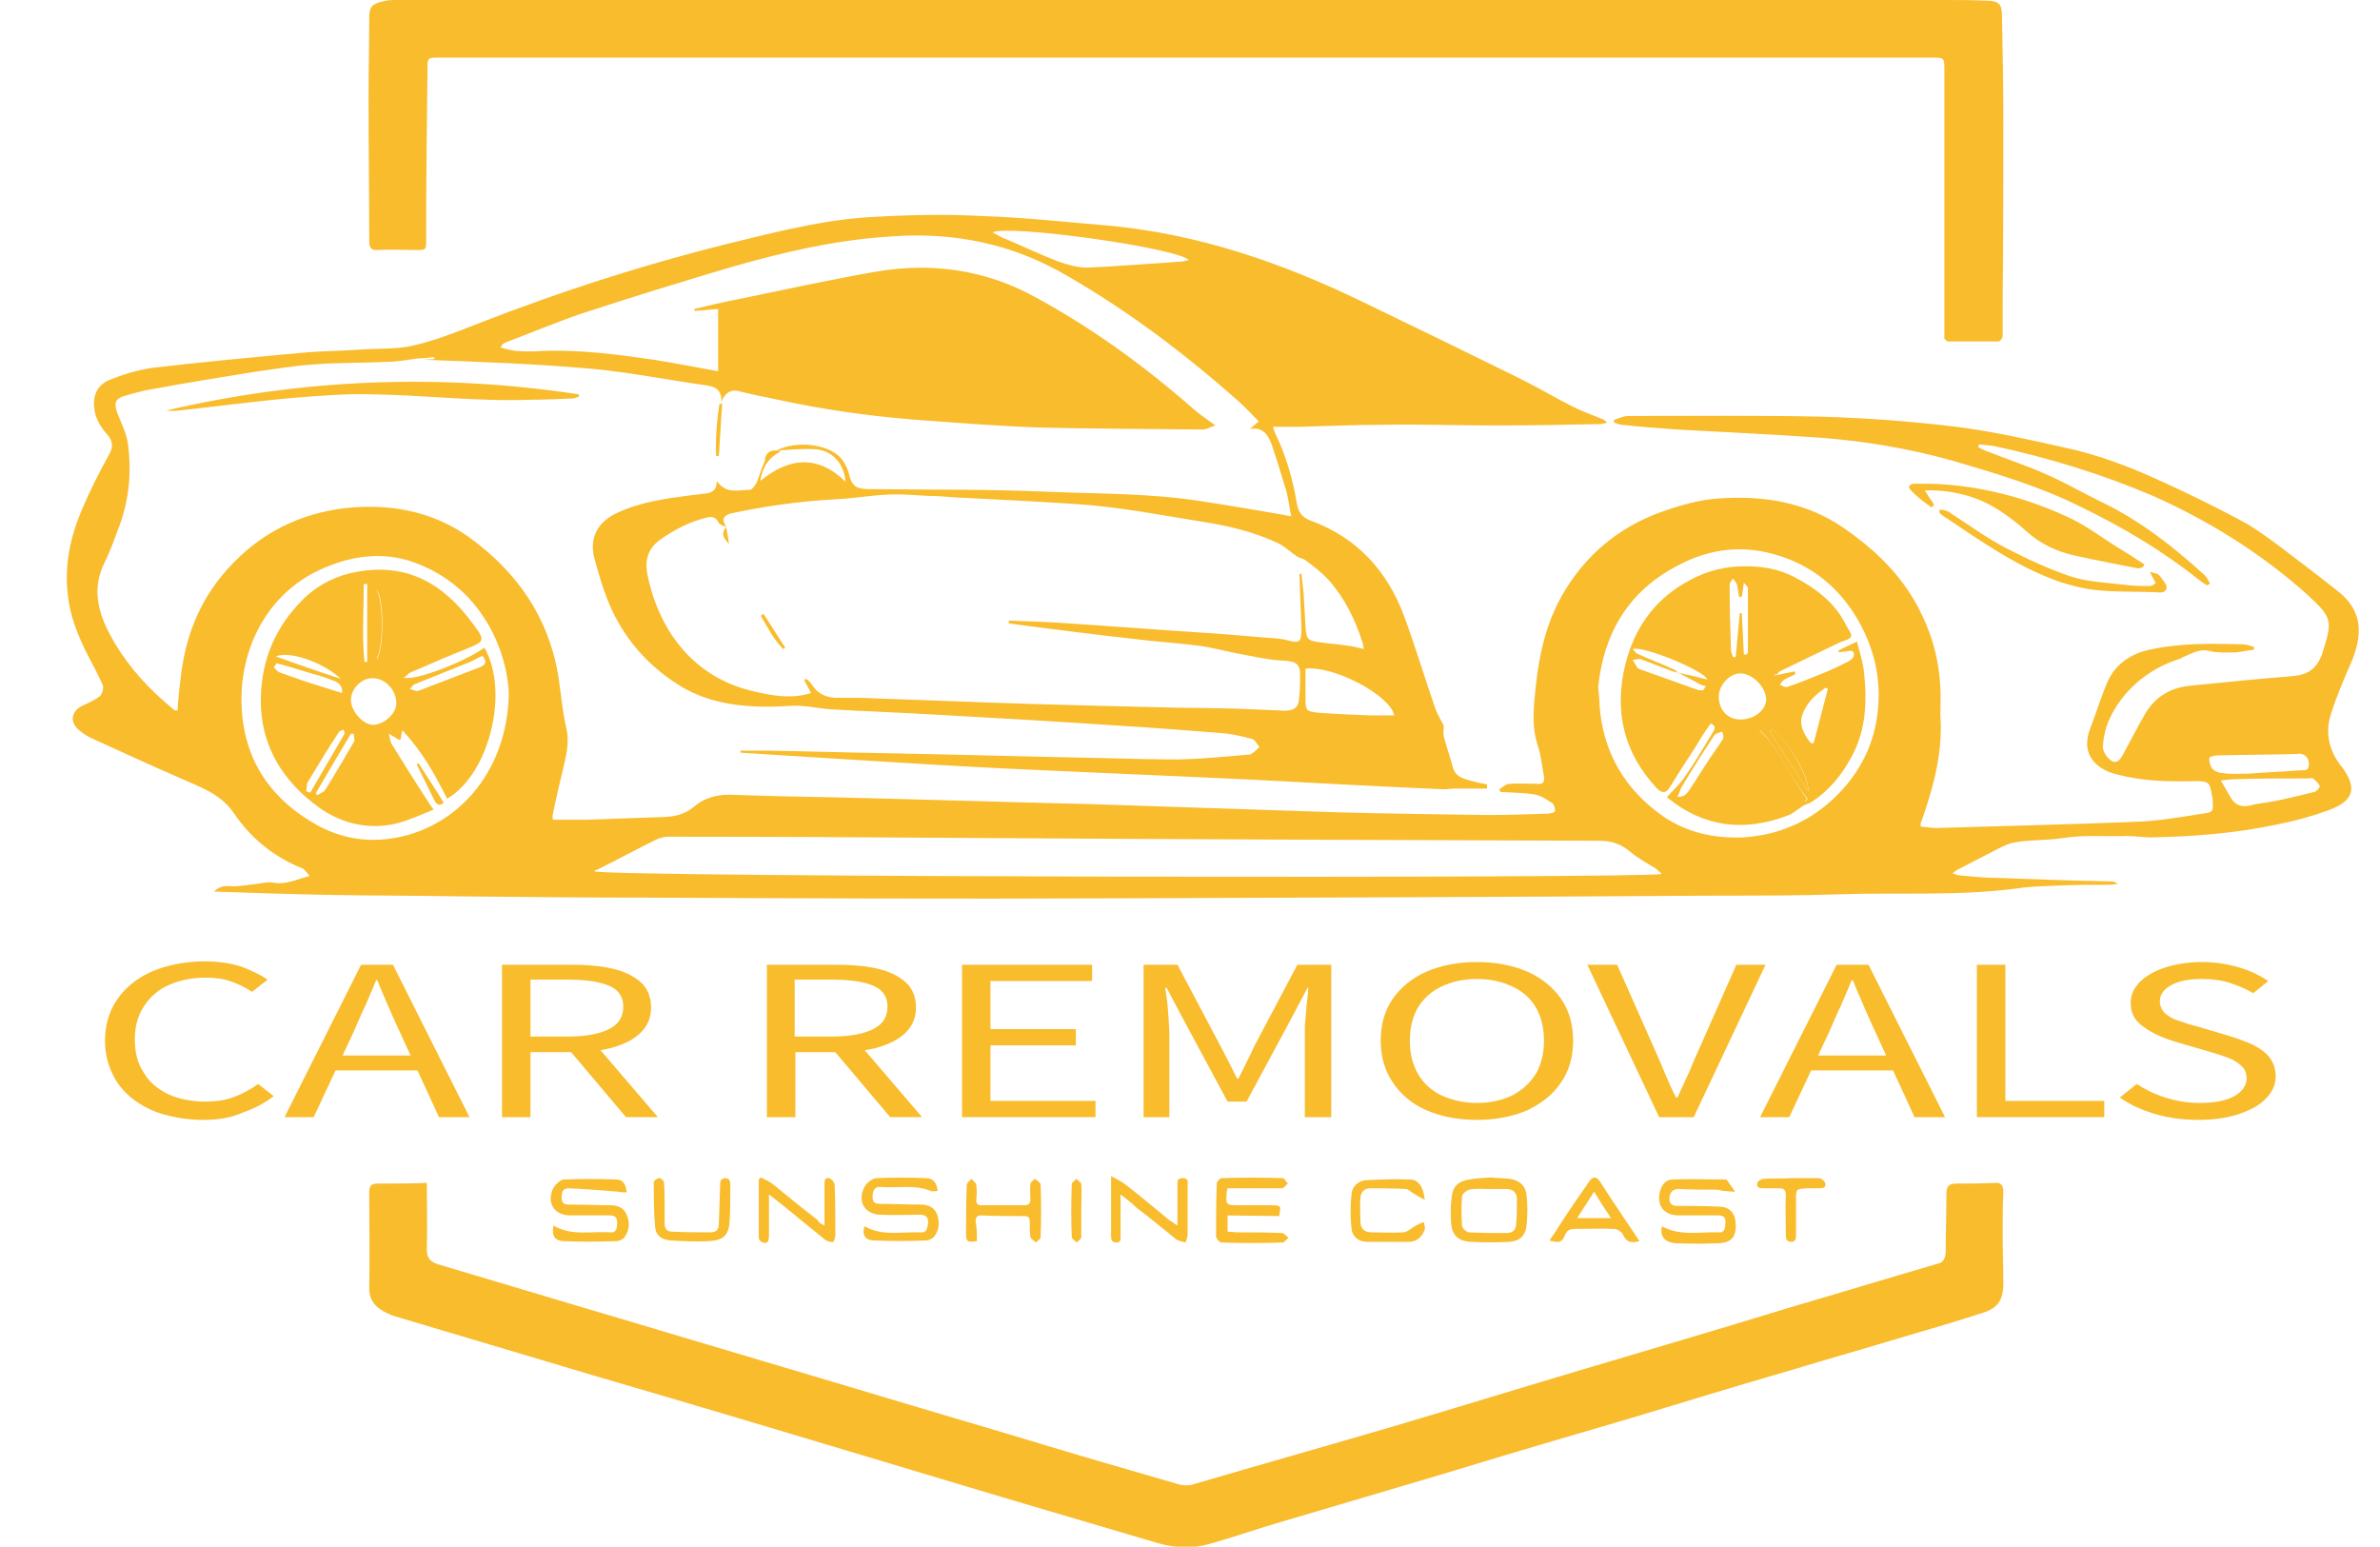 <?xml version="1.0" encoding="utf-8"?>
<!-- Generator: Adobe Illustrator 26.5.0, SVG Export Plug-In . SVG Version: 6.00 Build 0)  -->
<svg version="1.1" id="Layer_2_00000138572633405410910830000007154023908305585070_"
	 xmlns="http://www.w3.org/2000/svg" xmlns:xlink="http://www.w3.org/1999/xlink" x="0px" y="0px" viewBox="0 0 351.3 228.3"
	 style="enable-background:new 0 0 351.3 228.3;" xml:space="preserve">
<style type="text/css">
	.st0{fill:#F8BC2D;}
</style>
<path class="st0" d="M114.6,66.5c2.9-1.5,7.6-1,9.5,1.1c0.6,0.7,1.1,1.7,1.3,2.7c0.3,1.1,0.8,1.7,1.8,1.8c0.4,0.1,0.8,0.1,1.3,0.1
	c8.8,0.1,17.6,0,26.4,0.4c7.5,0.3,15,0.2,22.5,1.4c4,0.6,8.1,1.3,12.1,2c0.3,0.1,0.6,0.1,1.1,0.2c-0.3-1.3-0.4-2.5-0.7-3.6
	c-0.7-2.3-1.4-4.7-2.2-7c-0.5-1.4-1.3-2.6-3.2-2.3c0.4-0.3,0.8-0.7,1.3-1.1c-1-1-1.9-2-2.9-2.9c-7.9-7-16.2-13.3-25.4-18.6
	c-8-4.7-16.7-6.5-26-5.8c-8.1,0.5-15.8,2.3-23.5,4.5c-7.4,2.2-14.9,4.5-22.2,6.9c-3.8,1.3-7.6,2.9-11.3,4.3
	c-0.2,0.1-0.4,0.2-0.6,0.7c0.7,0.2,1.5,0.4,2.2,0.5c1.3,0.1,2.7,0.1,4,0c5.5-0.2,10.9,0.5,16.4,1.3c3.1,0.5,6.2,1.1,9.5,1.7v-9.2
	c-1.2,0.1-2.4,0.2-3.5,0.3c0-0.1,0-0.2,0-0.3c2.1-0.5,4.2-1,6.3-1.4c6.8-1.4,13.6-2.9,20.5-4.1c8.2-1.4,16.1-0.3,23.4,3.7
	c8.5,4.6,16.2,10.2,23.5,16.6c0.9,0.8,2,1.5,3.2,2.4c-0.7,0.2-1.3,0.6-1.8,0.6c-8.1-0.1-16.3-0.1-24.4-0.3c-5.4-0.2-10.7-0.6-16.1-1
	c-7.5-0.5-14.9-1.5-22.3-3.1c-2-0.4-3.9-0.8-5.9-1.3c-1.1-0.2-1.9,0.3-2.4,1.6c0-2.2-1.4-2.3-2.8-2.5c-5.6-0.8-11.1-1.9-16.7-2.4
	c-8.1-0.7-16.3-1-24.5-1.3l1.6-0.1c0-0.1,0-0.2,0-0.3c-0.8,0.1-1.6,0.2-2.4,0.2c-1.5,0.2-3,0.5-4.5,0.5c-3.7,0.2-7.3,0.1-11,0.4
	c-2.9,0.2-5.8,0.7-8.7,1.1c-5,0.8-9.9,1.6-14.8,2.5c-1.4,0.2-2.8,0.6-4.2,1c-1.5,0.4-1.7,1.1-1.2,2.5c0.6,1.6,1.4,3.1,1.6,4.7
	c0.5,4,0.2,7.9-1.2,11.8c-0.7,1.9-1.4,3.9-2.3,5.7c-1.8,3.7-1,7.1,0.8,10.5c2,3.8,4.8,7.1,8,9.9c0.5,0.4,1,0.9,1.5,1.3
	c0.1,0.1,0.2,0,0.5,0.1c0.1-1.4,0.2-2.8,0.4-4.2c0.6-6.2,2.6-11.8,6.9-16.6c4.7-5.3,10.6-8.3,17.5-9.1c6.4-0.7,12.7,0.4,18.1,4.2
	c7.1,5.1,11.8,11.7,13.3,20.5c0.4,2.6,0.6,5.3,1.2,7.8c0.4,1.8,0.1,3.5-0.3,5.2c-0.6,2.5-1.2,5-1.7,7.5c-0.1,0.2,0,0.4,0,0.8
	c1.6,0,3.1,0,4.7,0c3.9-0.1,7.9-0.3,11.8-0.4c1.6-0.1,3-0.4,4.3-1.5c1.5-1.3,3.3-1.8,5.3-1.8c5.2,0.2,10.5,0.3,15.8,0.4
	c12.6,0.3,25.1,0.7,37.7,1c12.1,0.4,24.1,0.8,36.2,1.2c7.4,0.2,14.8,0.3,22.2,0.4c2.9,0,5.8-0.1,8.8-0.2c0.4,0,1.1-0.2,1.1-0.3
	c0.1-0.4-0.1-1-0.3-1.2c-0.8-0.5-1.6-1.1-2.5-1.3c-1.7-0.3-3.5-0.3-5.2-0.4c-0.1-0.1-0.1-0.2-0.2-0.4c0.5-0.3,1-0.8,1.5-0.8
	c1.3-0.1,2.7,0,4.1,0c0.9,0.1,1.1-0.3,1-1.1c-0.3-1.5-0.4-3-0.9-4.5c-1-3-0.6-6-0.3-8.9c0.5-4.6,1.5-9.1,3.8-13.2
	c3.4-6,8.4-10.2,14.9-12.5c2.6-0.9,5.3-1.7,8-1.9c6.6-0.5,13,0.4,18.7,4.3c4.2,2.9,7.9,6.3,10.5,10.8c2.3,4,3.6,8.2,3.8,12.8
	c0.1,1.3,0,2.7,0,4c0.4,5.3-0.9,10.3-2.6,15.2c-0.1,0.3-0.2,0.5-0.3,0.8c0,0.1,0,0.2,0,0.5c1,0.1,2,0.3,3,0.2
	c9.6-0.3,19.2-0.5,28.8-0.9c3.3-0.1,6.6-0.7,9.8-1.2c1.6-0.2,1.6-0.3,1.5-2c0-0.2,0-0.4-0.1-0.6c-0.3-2.1-0.5-2.2-2.6-2.2
	c-3.9,0.1-7.7,0-11.5-1c-3.1-0.8-5.3-3-3.9-6.7c0.9-2.3,1.6-4.7,2.6-7c1.2-2.6,3.4-4.1,6.2-4.7c4.5-1,9-0.9,13.6-0.8
	c0.6,0,1.2,0.2,1.8,0.4c0,0.1,0,0.3,0,0.4c-0.9,0.1-1.8,0.3-2.7,0.4c-1.3,0-2.6,0.1-3.8-0.2c-1.6-0.4-2.7,0.4-4,0.9
	c-0.2,0.1-0.4,0.3-0.6,0.3c-4.5,1.4-8.4,4.7-10.3,9c-0.5,1.1-0.8,2.4-0.9,3.7c-0.1,0.6,0.3,1.4,0.8,1.9c0.8,0.9,1.5,0.7,2.1-0.4
	c1.1-2,2.1-4,3.2-5.9c1.5-2.7,3.8-4.1,6.9-4.4c5-0.5,10-1,15-1.4c2.3-0.2,3.6-1.1,4.4-3.4c1.5-4.8,1.5-5.2-2.2-8.6
	c-6.8-6.1-14.5-10.9-22.8-14.6c-7.5-3.2-15.3-5.6-23.2-7.3c-0.8-0.2-1.7-0.2-2.5-0.3c0,0.1-0.1,0.3-0.1,0.4c0.4,0.2,0.7,0.4,1,0.5
	c3,1.2,6.1,2.2,9,3.5c2.8,1.2,5.5,2.8,8.2,4.1c5.6,2.7,10.5,6.5,15.1,10.7c0.4,0.3,0.6,0.8,0.9,1.3c-0.1,0.1-0.2,0.2-0.4,0.3
	c-0.4-0.2-0.8-0.5-1.2-0.8c-5.4-4.3-11.3-7.8-17.5-10.8c-6-3-12.4-4.9-18.9-6.8c-6.4-1.8-13-2.9-19.6-3.4c-7-0.5-14-0.8-21-1.2
	c-2.8-0.2-5.5-0.4-8.2-0.7c-0.4,0-0.7-0.2-1.1-0.3c0-0.1-0.1-0.2-0.1-0.4c0.7-0.2,1.4-0.6,2.1-0.6c9.5,0,19-0.1,28.5,0.1
	c6.7,0.2,13.4,0.7,20,1.5c5.4,0.7,10.8,1.9,16.1,3.1c4.7,1,9.2,2.7,13.6,4.7c4.2,1.9,8.3,3.9,12.4,6.1c1.9,1,3.6,2.3,5.4,3.6
	c2.9,2.2,5.8,4.4,8.7,6.7c3.8,2.9,3.8,6.5,2,10.7c-1.1,2.5-2.2,5.1-3,7.7c-0.8,2.6-0.2,5.2,1.5,7.4c0,0,0,0.1,0.1,0.1
	c2.4,3.2,1.9,5.1-1.9,6.5c-2.5,0.9-5,1.6-7.6,2.1c-6.1,1.3-12.4,1.8-18.7,1.9c-1.1,0-2.2-0.2-3.4-0.2c-3.2,0.1-6.4-0.2-9.5,0.3
	c-2.5,0.4-4.9,0.2-7.4,0.7c-0.9,0.2-1.8,0.7-2.6,1.1c-1.9,1-3.9,2-5.8,3c-0.1,0.1-0.2,0.2-0.5,0.4c0.4,0.1,0.7,0.3,1,0.3
	c2,0.2,4,0.4,6,0.4c5.5,0.2,10.9,0.4,16.4,0.5c0.3,0,0.7,0.1,1,0.4c-0.4,0-0.9,0.1-1.3,0.1c-2.4,0-4.8,0-7.1,0.1
	c-2.1,0.1-4.2,0.1-6.2,0.4c-8.8,1.2-17.6,0.6-26.4,0.9c-6.1,0.2-12.1,0.2-18.2,0.2c-30.1,0.2-60.2,0.3-90.3,0.4
	c-22.2,0.1-44.5,0-66.7-0.1c-9.7,0-19.5-0.1-29.2-0.2c-6-0.1-12.1-0.1-18.1-0.2c-5.8-0.1-11.7-0.3-17.5-0.5c0.7-0.7,1.4-0.9,2.4-0.8
	c1.2,0.1,2.5-0.2,3.7-0.3c0.9-0.1,1.8-0.4,2.7-0.2c1.8,0.3,3.4-0.5,5.3-1c-0.4-0.5-0.7-0.9-1-1.1c-4.3-1.7-7.7-4.5-10.2-8.2
	c-1.9-2.8-4.9-3.8-7.8-5.1c-4.4-1.9-8.7-3.9-13.1-5.9c-0.7-0.3-1.3-0.7-1.9-1.2c-1.5-1.2-1.2-2.9,0.6-3.7c0.9-0.4,1.8-0.8,2.5-1.4
	c0.3-0.3,0.5-1.1,0.4-1.5c-0.7-1.6-1.5-3.1-2.3-4.6c-1.4-2.8-2.6-5.7-2.9-8.9c-0.5-4.4,0.4-8.5,2.1-12.5c1.2-2.8,2.5-5.4,4-8.1
	c0.7-1.2,0.5-2.1-0.3-3c-1-1.1-1.8-2.5-1.9-4c-0.2-1.9,0.6-3.3,2.2-4c2-0.8,4.2-1.5,6.4-1.8c7.6-0.9,15.2-1.6,22.9-2.3
	c2.6-0.2,5.2-0.2,7.8-0.4c2.6-0.2,5.3,0,7.8-0.6c3.1-0.7,6.2-1.9,9.2-3.1c12.8-5,25.9-9.2,39.2-12.4c6.5-1.6,13.1-3.2,19.9-3.5
	c5.3-0.3,10.6-0.4,15.9-0.1c6.1,0.2,12.3,0.9,18.4,1.4c13.1,1.2,25.4,5.4,37.2,11.1c7.9,3.8,15.9,7.7,23.8,11.6
	c2.6,1.3,5.1,2.8,7.7,4.1c1.4,0.7,2.9,1.2,4.3,1.8c0.2,0.1,0.4,0.2,0.6,0.5c-0.4,0.1-0.8,0.2-1.1,0.2c-5.1,0.1-10.2,0.2-15.3,0.2
	c-5.6,0-11.2-0.2-16.8-0.1c-4.1,0-8.2,0.2-12.3,0.3c-1.2,0-2.5,0-3.8,0c0.1,0.4,0.2,0.7,0.3,0.9c1.6,3.3,2.6,6.7,3.2,10.3
	c0.2,1.4,0.8,2.2,2.2,2.7c6.7,2.5,11.1,7.3,13.6,13.9c1.7,4.6,3.1,9.3,4.7,13.9c0.3,0.8,0.8,1.6,1.2,2.4c0,0.4-0.1,1.1,0,1.6
	c0.4,1.5,0.9,2.9,1.3,4.4c0.4,1.8,2,1.9,3.3,2.3c0.6,0.2,1.2,0.2,1.8,0.4c0,0.2,0,0.4,0,0.6c-0.9,0-1.9,0-2.8,0c-0.7,0-1.4,0-2.1,0
	c-0.5,0-1,0.1-1.5,0.1c-9.3-0.4-18.6-0.9-27.9-1.4c-12.5-0.6-25-1.1-37.6-1.7c-8-0.4-16-0.9-24-1.4c-4.8-0.3-9.5-0.6-14.3-0.9
	c0-0.1,0-0.2,0-0.3c1.3,0,2.7,0,4,0c6.2,0.1,12.4,0.3,18.6,0.4c10.3,0.2,20.6,0.5,30.9,0.7c3.8,0.1,7.6,0.2,11.4,0.2
	c3.3-0.1,6.6-0.4,9.9-0.7c0.2,0,0.5,0,0.7-0.2c0.4-0.2,0.7-0.6,1.1-0.9c-0.3-0.4-0.6-1-1-1.2c-1.5-0.4-3.1-0.8-4.7-0.9
	c-5.1-0.4-10.2-0.8-15.2-1.1c-8.9-0.6-17.7-1.1-26.6-1.6c-5.2-0.3-10.5-0.5-15.8-0.8c-1.4-0.1-2.8-0.4-4.3-0.5
	c-1.4-0.1-2.8,0.1-4.2,0.1c-5.1,0.1-10.1-0.6-14.4-3.5c-4.1-2.7-7.3-6.3-9.4-10.8c-1.1-2.4-1.9-5.1-2.6-7.7
	c-0.7-2.9,0.5-5.2,3.2-6.5c3.5-1.7,7.3-2.2,11.1-2.7c0.6-0.1,1.2-0.1,1.7-0.2c1-0.1,2.1-0.2,2.1-1.9c1.4,2,3.2,1.3,4.9,1.3
	c0.3,0,0.8-0.7,1-1.1c0.4-1,0.7-2.1,1.2-3.2C112.9,67,113.6,66.4,114.6,66.5c0.2,0,0.4,0,0.7,0.1c-1.8,0.9-2.7,2.2-3.1,4.4
	c4.3-3.5,8.5-3.9,12.6,0.1c-0.2-2.8-2.1-4.7-4.6-4.8C118.3,66.2,116.5,66.4,114.6,66.5L114.6,66.5z M107.2,77.8
	c-0.4-0.2-0.9-0.3-1.1-0.6c-0.4-0.9-1-1-1.8-0.8c-2.5,0.6-4.8,1.8-6.9,3.3c-1.7,1.2-2.2,2.9-1.9,4.8c1.6,8.3,6.7,15.6,16,17.6
	c2.6,0.6,5.3,1.1,8.2,0.2c-0.3-0.7-0.7-1.3-1-1.9c0.1-0.1,0.2-0.1,0.3-0.2c0.3,0.2,0.6,0.5,0.8,0.8c1,1.6,2.5,2.1,4.3,2
	c1.8,0,3.7,0,5.5,0.1c5.5,0.2,11,0.4,16.4,0.6c8.4,0.3,16.8,0.5,25.2,0.7c3.8,0.1,7.5,0.1,11.3,0.2c2.4,0.1,4.7,0.2,7.1,0.3
	c1,0,1.9-0.2,2.1-1.4c0.2-1.3,0.2-2.7,0.2-4.1c0-1-0.4-1.6-1.5-1.8c-0.8-0.1-1.6-0.1-2.4-0.2c-1.5-0.2-3.1-0.5-4.6-0.8
	c-2.2-0.4-4.3-1-6.5-1.3c-3.2-0.4-6.4-0.6-9.6-1c-5.4-0.6-10.9-1.3-16.3-2c-0.7-0.1-1.4-0.2-2.1-0.3c0-0.1,0-0.2,0-0.4
	c2.9,0.1,5.7,0.2,8.6,0.4c6.2,0.4,12.5,0.9,18.7,1.3c3.4,0.2,6.9,0.5,10.4,0.8c1.1,0.1,2.3,0.1,3.4,0.4c1.8,0.5,2.1,0.3,2.1-1.6
	c-0.1-2.7-0.2-5.5-0.3-8.2c0.1,0,0.2,0,0.3,0c0.1,0.9,0.2,1.8,0.3,2.7c0.1,1.7,0.2,3.4,0.3,5.1c0.1,1.8,0.3,2.1,2.1,2.3
	c1.4,0.2,2.7,0.3,4.1,0.5c0.8,0.1,1.6,0.3,2.4,0.5c-0.1-0.5-0.1-0.8-0.2-1c-1.1-3.4-2.6-6.5-5-9.2c-1-1.1-2.2-2-3.4-2.9
	c-0.4-0.3-0.9-0.3-1.3-0.6c-0.9-0.6-1.7-1.4-2.7-1.9c-3.6-1.7-7.4-2.6-11.3-3.2c-6.2-1-12.3-2.2-18.6-2.6c-6-0.4-12.1-0.7-18.1-1
	c-1.2-0.1-2.4-0.2-3.6-0.2c-2-0.1-3.9-0.3-5.9-0.2c-2.7,0.1-5.3,0.6-8,0.7c-5.2,0.3-10.3,1-15.4,2.1
	C106.7,76.2,106.5,76.7,107.2,77.8L107.2,77.8L107.2,77.8z M245.3,129c-0.4-0.4-0.7-0.6-0.9-0.8c-1.3-0.8-2.6-1.5-3.8-2.5
	c-1.3-1.1-2.7-1.6-4.5-1.6c-30-0.1-60-0.2-90.1-0.4c-15.8-0.1-31.5-0.2-47.3-0.2c-0.7,0-1.4,0.2-2,0.5c-2.8,1.4-5.6,2.9-8.4,4.3
	c-0.2,0.1-0.4,0.1-0.6,0.3C89.2,129.5,242.7,129.7,245.3,129L245.3,129z M235.9,101.4c0.1,1.1,0.2,1.9,0.2,2.7
	c0.5,7,3.8,12.5,9.4,16.4c3.5,2.4,7.6,3.3,11.9,3.1c5.8-0.4,10.7-2.8,14.6-7.1c3.6-4,5.3-8.7,5.3-14c0-4.1-1.2-7.9-3.3-11.4
	c-2.7-4.5-6.6-7.6-11.5-9.1c-5-1.6-10-1.1-14.7,1.4C240.3,87.2,236.7,93.6,235.9,101.4L235.9,101.4z M75.1,102.2
	c-0.2-3.7-1.5-8.2-4.4-12.1c-2.5-3.4-5.8-5.7-9.6-7.1c-4.5-1.6-9-1-13.2,0.8c-8.8,3.7-12.8,12.6-12.2,21.1c0.5,7.6,4.5,13.3,11.3,17
	c4.3,2.3,8.8,2.6,13.4,1.3C69.1,120.6,75,112.5,75.1,102.2L75.1,102.2z M146.5,34.3c0.8,0.4,1.4,0.8,2,1c2.6,1.1,5.1,2.3,7.7,3.3
	c1.4,0.5,2.9,0.9,4.3,0.9c4.7-0.2,9.3-0.6,14-0.9c0.3,0,0.6-0.2,1-0.2C173.9,36.6,148.9,33.1,146.5,34.3L146.5,34.3z M205.8,105.6
	c-0.6-3-9-7.4-13.1-6.9c0,1.4,0,2.9,0,4.4c0,1.8,0.1,1.9,1.9,2.1c2.6,0.2,5.1,0.3,7.7,0.4C203.4,105.6,204.6,105.6,205.8,105.6
	L205.8,105.6z M327.8,115.2c0.5,0.9,1,1.7,1.4,2.4c0.6,1.2,1.6,1.6,2.9,1.3c1.1-0.3,2.3-0.4,3.4-0.6c2-0.4,4.1-0.9,6.1-1.4
	c0.4-0.1,0.9-0.8,0.8-0.9c-0.2-0.4-0.6-0.8-1-1.1c-0.1-0.1-0.5,0-0.7,0c-3.5,0-7.1,0-10.6,0.1C329.5,115,328.8,115.1,327.8,115.2
	L327.8,115.2z M331.8,114.2L331.8,114.2c2.6-0.2,5.2-0.3,7.8-0.5c0.5,0,1.2,0.1,1.2-0.8c0-0.7-0.2-1.4-1.1-1.6c-0.3-0.1-0.6,0-0.9,0
	c-3.8,0.1-7.7,0.1-11.5,0.2c-0.4,0-1.2,0.2-1.2,0.4c0,0.5,0.1,1.1,0.4,1.5c0.3,0.4,1,0.7,1.5,0.7
	C329.1,114.3,330.5,114.2,331.8,114.2L331.8,114.2z"/>
<path class="st0" d="M287,50c0-0.7,0-1.5,0-2.2c0-12.5,0-24.9,0-37.4c0-1.9,0-1.9-1.9-1.9c-51.8,0-103.7,0-155.5,0
	c-21.6,0-43.2,0-64.7,0c-1.8,0-1.8,0-1.8,1.7C63,18.7,62.9,27,62.9,35.4c0,1.5,0,1.5-1.5,1.5c-1.9,0-3.7-0.1-5.6,0
	c-1.2,0.1-1.3-0.5-1.3-1.5c0-7-0.1-14-0.1-21c0-3.9,0.1-7.9,0.1-11.8c0-1.6,0.4-2,2-2.4c0.7-0.2,1.5-0.2,2.2-0.2
	c28.6,0,57.2,0,85.9,0c47.4,0,94.8,0,142.2,0c2.1,0,4.3,0,6.4,0.1c1.8,0,2.3,0.5,2.3,2.2c0.1,5.1,0.2,10.1,0.2,15.2
	c0,8.9,0,17.8-0.1,26.6c0,1.8,0,3.7,0,5.5c0,0.3-0.4,0.8-0.6,0.8c-2.5,0-5,0-7.6,0C287.3,50.2,287.2,50.2,287,50L287,50z"/>
<path class="st0" d="M63,174.6c0,3.4,0.1,6.6,0,9.8c0,1.2,0.4,1.8,1.6,2.2c4.7,1.4,9.4,2.8,14.1,4.2c6.6,2,13.2,3.9,19.8,5.9
	c8.1,2.4,16.1,4.8,24.2,7.2c8.7,2.6,17.4,5.2,26.2,7.8c6,1.8,11.9,3.6,17.9,5.3c2.4,0.7,4.8,1.4,7.2,2.1c0.7,0.2,1.5,0.2,2.1,0
	c9.9-2.9,19.8-5.7,29.7-8.6c9.8-2.9,19.5-5.9,29.3-8.8c9.8-2.9,19.6-5.8,29.4-8.8c7.2-2.1,14.4-4.3,21.6-6.4c0.8-0.2,1-0.8,1.1-1.6
	c0-2.9,0.1-5.8,0.1-8.8c0-1.1,0.5-1.4,1.5-1.4c1.9,0,3.7,0,5.6-0.1c1-0.1,1.3,0.4,1.3,1.3c-0.1,2.1-0.1,4.2-0.1,6.3
	c0,2.4,0.1,4.8,0.1,7.2c0,2.5-0.8,3.7-3.1,4.4c-3.7,1.2-7.4,2.3-11.2,3.4c-5.6,1.7-11.3,3.3-16.9,5c-7.9,2.3-15.8,4.7-23.7,7.1
	c-8.5,2.5-17.1,5-25.6,7.6c-9.3,2.8-18.6,5.5-28,8.3c-2.9,0.9-5.8,1.9-8.7,2.7c-2.5,0.7-5,0.6-7.5-0.1c-12.6-3.7-25.1-7.4-37.7-11.2
	c-15-4.5-30-9-45.1-13.4c-9.7-2.9-19.5-5.8-29.2-8.7c-0.8-0.2-1.6-0.5-2.3-0.9c-1.3-0.7-2.2-1.7-2.2-3.4c0.1-4.8,0-9.5,0-14.2
	c0-1,0.3-1.3,1.3-1.3C58.1,174.7,60.4,174.7,63,174.6L63,174.6z"/>
<path class="st0" d="M284.1,72.4c0.5,0.8,1,1.5,1.4,2.1c-0.1,0.1-0.3,0.3-0.4,0.4c-1.1-0.8-2.2-1.6-3.1-2.6c-0.5-0.5,0-0.9,0.6-0.9
	c1.5,0,3,0,4.4,0.1c6.5,0.5,12.7,2.2,18.6,5c2.3,1.1,4.3,2.6,6.5,4c1.5,0.9,2.9,1.8,4.4,2.8c0,0.1-0.1,0.3-0.2,0.4
	c-0.2,0.1-0.5,0.2-0.7,0.2c-3.1-0.6-6.2-1.2-9.4-1.9c-2.6-0.6-5-1.7-7-3.5c-2.6-2.3-5.3-4.3-8.7-5.3
	C288.4,72.6,286.4,72.3,284.1,72.4L284.1,72.4z"/>
<path class="st0" d="M24.5,60.6c20.2-4.7,40.4-5.5,60.9-2.4c0,0.1,0.1,0.2,0.1,0.3c-0.3,0.1-0.6,0.3-0.8,0.3
	c-2.1,0.1-4.3,0.2-6.4,0.2c-7.8,0.3-15.7-0.7-23.5-0.8c-3.7-0.1-7.5,0.2-11.2,0.5C37.8,59.2,32,60,26.3,60.6
	C25.7,60.7,25.1,60.6,24.5,60.6L24.5,60.6z"/>
<path class="st0" d="M81.7,180.9c2.7,1.6,5.6,0.8,8.4,1c0.9,0.1,1-0.7,1-1.4c0-0.8-0.3-1.1-1.1-1.1c-1.9,0-3.9,0-5.8,0
	c-2.4,0-3.5-1.8-2.6-3.9c0.3-0.6,1.1-1.4,1.7-1.4c2.6-0.1,5.1-0.1,7.7,0c1,0,1.4,0.8,1.5,1.9c-0.4,0-0.8,0-1.2-0.1
	c-2.5-0.2-4.9-0.4-7.4-0.5c-0.9,0-1,0.7-1,1.4c0,0.7,0.3,1,1.1,1c2,0,4.1,0.1,6.1,0.1c1.1,0,2,0.4,2.4,1.4c0.5,1.1,0.4,2.3-0.3,3.3
	c-0.2,0.3-0.8,0.6-1.2,0.6c-2.6,0.1-5.1,0.1-7.7,0C81.8,183.2,81.4,182.3,81.7,180.9L81.7,180.9z"/>
<path class="st0" d="M245.3,181c2.7,1.5,5.6,0.8,8.4,0.9c1,0.1,0.9-0.8,1-1.5c0-0.8-0.4-1-1.1-1c-1.9,0-3.9,0-5.8,0
	c-2.3,0-3.4-1.6-2.7-3.8c0.3-0.9,0.9-1.5,1.8-1.5c2.5-0.1,5.1,0,7.6,0c0.1,0,0.4,0,0.4,0.1c0.4,0.5,0.8,1.1,1.2,1.7
	c-0.6,0-1.1-0.1-1.7-0.1c-0.4-0.1-0.8-0.2-1.1-0.2c-1.8,0-3.6,0-5.4-0.1c-1,0-1.4,0.4-1.5,1.4c0,1,0.6,1.1,1.4,1.1
	c1.9,0,3.9,0,5.8,0.1c1.7,0,2.5,0.9,2.6,2.5c0.1,1.9-0.6,2.8-2.4,2.9c-2.2,0.1-4.4,0.1-6.6,0C245.6,183.3,245,182.4,245.3,181
	L245.3,181z"/>
<path class="st0" d="M127.6,181c2.6,1.5,5.5,0.8,8.3,0.9c1,0.1,1-0.8,1.1-1.5c0-0.8-0.4-1.1-1.2-1.1c-2,0-4,0.1-5.9,0
	c-2.3-0.1-3.4-2-2.3-4.1c0.3-0.6,1.2-1.3,1.8-1.3c2.4-0.1,4.9-0.1,7.3,0c1.1,0,1.6,0.8,1.7,1.9c-0.4,0-0.8,0.1-1,0
	c-2.4-1-4.9-0.4-7.4-0.6c-1-0.1-1.2,0.7-1.2,1.5c0,0.9,0.5,1,1.2,1c2,0,4,0.1,5.9,0.1c1.1,0,2,0.4,2.4,1.4c0.4,1.1,0.4,2.3-0.4,3.3
	c-0.2,0.3-0.8,0.6-1.2,0.6c-2.5,0.1-5.1,0.1-7.6,0C127.7,183.1,127.2,182.3,127.6,181L127.6,181z"/>
<path class="st0" d="M181.2,179.4v2.4c0.5,0,1,0.1,1.4,0.1c2.2,0,4.4,0,6.6,0.1c0.3,0,0.6,0.4,1,0.7c-0.3,0.2-0.6,0.7-0.9,0.7
	c-3,0.1-6,0.1-9,0c-0.3,0-0.8-0.6-0.8-0.9c0-2.6,0-5.2,0.1-7.8c0-0.3,0.5-0.8,0.7-0.8c3-0.1,6-0.1,9,0c0.3,0,0.5,0.5,0.8,0.8
	c-0.3,0.2-0.6,0.7-0.9,0.7c-2.1,0-4.1,0-6.2,0c-0.6,0-1.2,0-1.8,0c-0.1,0.2-0.1,0.3-0.1,0.4c-0.2,2.1-0.2,2.1,1.9,2.1
	c1.6,0,3.1,0,4.7,0c1.4,0,1.4,0.1,1.1,1.6L181.2,179.4L181.2,179.4z"/>
<path class="st0" d="M220,173.8c0.9,0.1,1.9,0.1,2.8,0.2c1.4,0.2,2.3,0.9,2.5,2.2c0.2,1.6,0.2,3.2,0,4.9c-0.2,1.4-1.1,2.1-2.5,2.2
	c-1.9,0.1-3.8,0.1-5.7,0c-1.8-0.1-2.7-0.9-2.9-2.6c-0.1-1.4-0.1-2.8,0.1-4.2c0.2-1.5,1.1-2.2,2.6-2.4
	C217.8,173.9,218.9,173.9,220,173.8L220,173.8z M219.7,175.5L219.7,175.5c-0.9,0-1.9-0.1-2.8,0.1c-0.4,0.1-1.1,0.6-1.1,1
	c-0.1,1.4-0.1,2.9,0,4.3c0,0.4,0.6,0.9,1,1c1.9,0.1,3.7,0.1,5.6,0.1c0.9,0,1.4-0.5,1.4-1.4c0.1-1.2,0.1-2.4,0.1-3.6
	c0-1-0.6-1.5-1.6-1.5C221.4,175.5,220.5,175.5,219.7,175.5z"/>
<path class="st0" d="M121.7,180.9c0-2.2,0-4.1,0-6c0-0.6,0-1.1,0.7-1c0.3,0.1,0.8,0.6,0.8,1c0.1,2.4,0.1,4.9,0.1,7.4
	c0,0.3-0.2,0.9-0.3,1c-0.4,0.1-0.9-0.1-1.2-0.3c-2-1.6-3.9-3.2-5.9-4.8c-0.7-0.6-1.4-1.1-2.4-1.9c0,2.2,0,4.1,0,6c0,0.3,0,0.8-0.2,1
	c-0.3,0.4-1.3,0-1.3-0.6c0-2.9,0-5.7,0-8.6c0.1-0.1,0.2-0.2,0.3-0.3c0.6,0.3,1.3,0.6,1.8,1c2.2,1.8,4.4,3.6,6.6,5.3
	C120.8,180.4,121.1,180.6,121.7,180.9L121.7,180.9z"/>
<path class="st0" d="M165.4,176.3c0,2.3,0,4.2,0,6.1c0,0.5,0.1,1-0.6,1c-0.7,0-0.8-0.4-0.8-1c0-2.8,0-5.6,0-8.8
	c0.9,0.5,1.6,0.8,2.2,1.3c2.2,1.7,4.3,3.5,6.4,5.2c0.3,0.2,0.6,0.4,1.2,0.8c0-2.1,0-4,0-5.9c0-0.6-0.1-1.1,0.8-1.1
	c0.9,0,0.7,0.6,0.7,1.2c0,2.4,0,4.8,0,7.1c0,0.4-0.2,0.8-0.3,1.2c-0.4-0.1-0.9-0.2-1.3-0.4c-2-1.6-3.9-3.2-5.9-4.7
	C167.1,177.6,166.4,177.1,165.4,176.3L165.4,176.3z"/>
<path class="st0" d="M144.2,183.2c-1.4,0.2-1.6,0.1-1.6-1.1c0-2.4,0-4.8,0.1-7.2c0-0.3,0.4-0.6,0.7-0.9c0.2,0.3,0.7,0.6,0.7,0.9
	c0.1,0.7,0.1,1.5,0,2.2c0,0.6,0.2,0.8,0.8,0.8c2.1,0,4.2,0,6.3,0c0.7,0,0.9-0.3,0.9-0.9c0-0.7-0.1-1.5,0-2.2c0-0.3,0.4-0.6,0.7-0.8
	c0.3,0.3,0.8,0.6,0.8,0.8c0.1,2.6,0.1,5.2,0,7.8c0,0.3-0.4,0.5-0.7,0.8c-0.3-0.3-0.7-0.5-0.8-0.8c-0.1-0.7-0.1-1.5-0.1-2.2
	c0-0.6-0.1-0.9-0.8-0.9c-2.1,0-4.3,0-6.4-0.1c-0.6,0-0.8,0.3-0.8,0.9C144.2,181.2,144.2,182.1,144.2,183.2L144.2,183.2z"/>
<path class="st0" d="M286.4,75.2c0.4,0.1,0.9,0.1,1.3,0.4c2.8,1.8,5.5,3.8,8.4,5.3c3.1,1.6,6.3,3.1,9.6,4.2c2.5,0.8,5.2,0.9,7.8,1.2
	c1.3,0.2,2.6,0.2,3.8,0.2c0.3,0,0.6-0.2,0.9-0.4c-0.1-0.3-0.3-0.5-0.4-0.8c-0.2-0.3-0.3-0.6-0.5-0.9c0.4,0.1,0.8,0.2,1.1,0.3
	c0.1,0,0.3,0.2,0.4,0.3c0.4,0.6,1.1,1.3,1,1.8c-0.2,0.9-1.2,0.6-1.9,0.6c-2.8-0.1-5.6,0-8.5-0.3c-1.9-0.2-3.8-0.7-5.6-1.3
	c-6.2-2.2-11.5-6-16.9-9.6c-0.2-0.1-0.4-0.3-0.6-0.5C286.2,75.4,286.3,75.3,286.4,75.2L286.4,75.2z"/>
<path class="st0" d="M210.3,177.1c-0.6-0.3-1.1-0.6-1.6-0.9c-0.4-0.2-0.8-0.7-1.2-0.7c-1.7-0.1-3.5-0.1-5.2-0.1
	c-1,0-1.4,0.6-1.5,1.4c-0.1,1.1,0,2.2,0,3.4c0,1.2,0.6,1.7,1.7,1.7c1.6,0,3.1,0.1,4.7,0c0.7-0.1,1.3-0.8,2-1.1
	c0.3-0.2,0.6-0.3,1-0.4c0,0.4,0.2,0.8,0.1,1.1c-0.4,1.1-1.2,1.8-2.4,1.8c-2,0-4,0-6.1,0c-1.3,0-2.2-0.8-2.3-1.9
	c-0.2-1.7-0.2-3.5,0-5.2c0.1-1.1,1-1.9,2.1-2c2.1-0.1,4.2-0.2,6.3-0.1C209.3,174,210.1,175.1,210.3,177.1L210.3,177.1z"/>
<path class="st0" d="M242,183.2c-1.2,0.3-1.9,0.2-2.4-0.9c-0.2-0.4-0.8-0.9-1.3-0.9c-2-0.1-4,0-5.9,0c-0.7,0-1.1,0.2-1.4,0.9
	c-0.4,1.1-0.9,1.2-2.3,0.8c0.5-0.7,1-1.4,1.4-2.1c1.4-2.2,2.9-4.3,4.4-6.5c0.4-0.6,0.9-1.1,1.6-0.2C238,177.3,240,180.2,242,183.2
	L242,183.2z M237.8,179.8c-0.9-1.3-1.6-2.4-2.5-3.9c-0.9,1.4-1.6,2.5-2.5,3.9H237.8L237.8,179.8z"/>
<path class="st0" d="M98.1,177.7c0,1,0,1.9,0,2.9c0,0.7,0.3,1.2,1.1,1.2c1.9,0.1,3.8,0.1,5.7,0.1c0.8,0,1.2-0.4,1.2-1.2
	c0.1-1.9,0.1-3.7,0.2-5.6c0-0.5-0.1-1.1,0.7-1.2c0.8,0,0.8,0.6,0.8,1.1c0,1.8,0,3.5-0.1,5.2c-0.1,2.1-0.9,2.9-3.1,3
	c-1.9,0.1-3.7,0-5.6-0.1c-1.3-0.1-2.2-0.7-2.3-2c-0.2-2.2-0.2-4.4-0.2-6.6c0-0.2,0.5-0.6,0.8-0.6c0.3,0,0.7,0.4,0.7,0.6
	C98.1,175.6,98.1,176.6,98.1,177.7L98.1,177.7L98.1,177.7z"/>
<path class="st0" d="M264.4,173.9c1.4,0,2.7,0,4.1,0c0.3,0,0.8,0.4,0.9,0.7c0.2,0.7-0.3,0.8-0.9,0.8c-0.6,0-1.2,0-1.8,0
	c-1.6,0.1-1.6,0.1-1.6,1.7c0,1.7,0,3.4,0,5.1c0,0.5,0,1.1-0.7,1.1c-0.8,0-0.8-0.6-0.8-1.1c0-1.9-0.1-3.9,0-5.8c0-0.8-0.3-1-1-1
	c-0.8,0-1.6,0-2.3,0c-0.6,0-1.1-0.1-0.9-0.8c0.1-0.3,0.6-0.6,1-0.6C261.7,173.9,263,174,264.4,173.9
	C264.4,173.9,264.4,173.9,264.4,173.9L264.4,173.9z"/>
<path class="st0" d="M159.6,178.6c0,1.3,0,2.6,0,4c0,0.3-0.4,0.5-0.7,0.8c-0.2-0.3-0.7-0.5-0.7-0.8c-0.1-2.6-0.1-5.2,0-7.8
	c0-0.3,0.4-0.5,0.7-0.8c0.2,0.3,0.7,0.5,0.7,0.8C159.7,176,159.6,177.3,159.6,178.6L159.6,178.6z"/>
<path class="st0" d="M105.7,67.3c-0.1-2.6,0.1-5.2,0.5-7.7c0.1,0,0.3,0,0.4,0c-0.2,2.6-0.3,5.1-0.5,7.7
	C106,67.3,105.8,67.3,105.7,67.3z"/>
<path class="st0" d="M112.7,90.6c1.1,1.7,2.1,3.3,3.2,5c-0.1,0.1-0.2,0.1-0.3,0.2c-1.4-1.4-2.3-3.2-3.3-4.9
	C112.4,90.8,112.6,90.7,112.7,90.6z"/>
<path class="st0" d="M107.2,77.8c0.1,0.8,0.3,1.6,0.4,2.5C106.9,79.5,106.3,78.8,107.2,77.8L107.2,77.8L107.2,77.8z"/>
<path class="st0" d="M262,99.7c1-0.2,1.9-0.4,2.9-0.6c0,0.1,0.1,0.2,0.1,0.4c-0.5,0.3-1.1,0.5-1.6,0.8c-0.3,0.2-0.5,0.5-0.7,0.8
	c0.4,0.1,0.8,0.4,1.1,0.3c1.8-0.6,3.5-1.3,5.2-2c1.3-0.5,2.5-1.1,3.7-1.7c0.4-0.2,0.8-0.5,0.9-0.8c0.2-0.6-0.1-1-0.8-0.8
	c-0.5,0.1-1,0.1-1.4,0.2c0-0.1,0-0.2,0-0.3c0.8-0.4,1.6-0.8,2.7-1.3c0.3,1.3,0.8,2.7,1,4.2c0.5,4.4,0.4,8.8-1.8,12.8
	c-1.4,2.6-3.2,4.9-5.8,6.6c-0.4,0.3-0.9,0.4-1.3,0.6c-0.8,0.5-1.5,1.2-2.4,1.5c-6.4,2.4-12.3,1.7-17.6-2.6c-0.1-0.1-0.1-0.2-0.2-0.3
	c0,0,0-0.1,0,0.2c1.1-1.2,2.1-2.1,2.8-3.2c1.4-2,2.6-4.1,3.9-6.2c0.3-0.5,0.8-1.1-0.2-1.5c-0.8,1.1-1.5,2.2-2.2,3.4
	c-1.3,2-2.6,4-3.9,6.1c-0.5,0.8-1.1,0.8-1.8,0.1c-4.9-5.2-6.4-11.4-4.7-18.3c1.3-5.2,4.1-9.3,8.7-12c2.5-1.5,5.2-2.4,8.3-2.5
	c2.9-0.1,5.5,0.3,8,1.6c3.2,1.7,6,3.8,7.6,7.1c0.3,0.6,0.9,1.3,0.7,1.7c-0.2,0.4-1.1,0.6-1.6,0.8c-2.9,1.4-5.8,2.8-8.7,4.2
	c-0.3,0.1-0.5,0.4-0.7,0.6C261.9,99.4,261.9,99.6,262,99.7L262,99.7z M247.7,99.3c-0.3-0.1-0.5-0.1-0.8-0.2
	c-1.6-0.6-3.1-1.2-4.7-1.8c-0.4-0.1-0.8,0.1-1.2,0.1c0.2,0.4,0.5,0.8,0.7,1.2c0.1,0.1,0.3,0.1,0.4,0.2c2.8,1,5.6,2,8.4,3
	c0.3,0.1,0.6,0.1,0.9,0.1l0.4-0.6c-0.4-0.1-0.7-0.2-1.1-0.4C249.9,100.4,248.8,99.9,247.7,99.3c1.4,0.3,2.8,0.6,4.3,1
	c-0.4-1.3-9.4-5-11-4.5c0.3,0.3,0.4,0.6,0.7,0.7c1.7,0.8,3.4,1.4,5.1,2.2C247.2,98.8,247.5,99.1,247.7,99.3L247.7,99.3z
	 M253.7,102.8c0,2,1.3,3.4,3.2,3.4c2,0,3.7-1.3,3.8-2.9c0-1.8-1.9-3.8-3.7-3.9C255.4,99.3,253.7,101.1,253.7,102.8L253.7,102.8z
	 M256.8,90.5c0.1,0,0.2,0,0.3,0c0.1,2,0.2,4,0.3,6.1c0.1,0,0.2,0,0.4,0c0.1-0.1,0.2-0.2,0.2-0.4c0-3.1,0-6.3,0-9.4
	c0-0.2-0.3-0.4-0.6-0.8c-0.1,0.9-0.2,1.5-0.3,2.1c-0.1,0-0.3,0-0.4,0c-0.1-0.6-0.2-1.2-0.3-1.8c-0.1-0.3-0.4-0.6-0.6-0.9
	c-0.2,0.3-0.5,0.6-0.5,0.9c0,3.2,0.1,6.4,0.2,9.6c0,0.4,0.2,0.7,0.3,1.1c0.1,0,0.2,0,0.4,0C256.4,94.7,256.6,92.6,256.8,90.5
	L256.8,90.5z M267.3,109.7c0.1,0,0.3,0,0.4,0c0.7-2.7,1.4-5.3,2.1-8c-0.1-0.1-0.2-0.1-0.3-0.2c-1.7,1.1-3.1,2.5-3.6,4.5
	C265.7,107.4,266.4,108.6,267.3,109.7L267.3,109.7z M259.8,107.8l-0.3,0.2c0,0.1-0.1,0.3,0,0.3c1.9,3.1,3.8,6.3,5.8,9.4
	c0.2,0.3,0.8,0.4,1.2,0.6c0.1-0.1,0.2-0.2,0.3-0.4C264.2,114.7,262.8,110.7,259.8,107.8L259.8,107.8z M247.6,117.6
	c1.1,0.1,1.5-0.6,1.9-1.2c1-1.5,1.9-3,2.9-4.5c0.6-0.9,1.3-1.8,1.9-2.8c0.2-0.3,0-0.8-0.1-1.1c-0.3,0.1-0.7,0.2-0.9,0.3
	c-0.2,0.1-0.4,0.4-0.5,0.6c-1.6,2.4-3.1,4.8-4.6,7.3C248,116.6,247.9,117,247.6,117.6L247.6,117.6z M261.6,107.7
	c-0.1,0.1-0.2,0.2-0.4,0.3c1.9,2.9,3.8,5.9,5.7,8.8C267.2,114.6,263.3,108.5,261.6,107.7L261.6,107.7z"/>
<path class="st0" d="M59.6,100c1.5,0.6,9-2.3,11.9-4.4c3.7,6.4,0.8,18.6-5.5,22.3c-1.8-3.6-3.7-7-6.6-10.1c-0.2,0.7-0.2,1.1-0.3,1.4
	c-0.1,0-0.2,0-0.2,0c-0.5-0.3-1-0.6-1.5-0.9c0.1,0.5,0.2,1.1,0.4,1.5c1.8,2.9,3.6,5.8,5.5,8.7c0.2,0.3,0.3,0.5,0.7,1
	c-1.7,0.7-3.3,1.4-4.9,1.9c-4.3,1.2-8.5,0.3-12-2.2c-5.4-3.9-8.7-9.2-8.6-16.1c0.1-5.8,2.2-10.7,6.4-14.8c2.2-2.1,4.9-3.4,7.8-3.9
	c7.3-1.3,12.7,1.6,17.2,7.8c1.8,2.4,1.6,2.5-1.1,3.6c-2.8,1.1-5.5,2.3-8.3,3.5C60.2,99.5,60,99.8,59.6,100L59.6,100z M58.5,103.8
	c0-2-1.7-3.7-3.5-3.7c-1.7,0-3.2,1.6-3.2,3.2c0,1.7,1.8,3.7,3.3,3.7C56.8,106.9,58.5,105.3,58.5,103.8z M71.2,96.8
	c-0.6,0.3-1.2,0.6-1.8,0.9c-2.7,1.1-5.5,2.2-8.2,3.3c-0.3,0.1-0.4,0.4-0.7,0.7c0.3,0.1,0.7,0.2,1,0.3c0.2,0,0.5-0.1,0.7-0.2
	c2.9-1.1,5.7-2.2,8.6-3.3C71.6,98.2,72,97.7,71.2,96.8L71.2,96.8z M40.8,97.9c-0.1,0.2-0.2,0.4-0.4,0.6c0.3,0.3,0.6,0.7,1,0.8
	c1.1,0.4,2.3,0.8,3.4,1.2c1.9,0.6,3.7,1.2,5.7,1.8c0.1-1.4-0.9-1.7-1.7-2c-1-0.4-2.1-0.7-3.2-1C44,98.8,42.4,98.3,40.8,97.9
	L40.8,97.9z M46.6,117.1c0.1,0.1,0.2,0.2,0.2,0.3c0.4-0.3,0.9-0.4,1.2-0.8c1.5-2.4,2.9-4.8,4.3-7.2c0.1-0.2-0.1-0.7-0.1-1.1
	c-0.1,0-0.3,0-0.4,0C50,111.3,48.3,114.2,46.6,117.1L46.6,117.1z M45.2,116.8c0.2,0.1,0.4,0.1,0.6,0.2c1.7-2.9,3.3-5.7,5-8.6
	c0.1-0.2,0-0.5-0.1-0.7c-0.2,0.1-0.6,0.2-0.7,0.4c-1.6,2.4-3.1,4.9-4.6,7.4C45.2,115.9,45.3,116.4,45.2,116.8z M55.6,97.3
	c1.1-1.3,1.1-9.2,0-10.2V97.3z M50.3,100.2c-2.5-2.4-7.6-4.2-9.6-3.3C44.1,98.1,47.2,99.2,50.3,100.2z M53.8,97.7c0.1,0,0.3,0,0.4,0
	V86.2c-0.2,0-0.4,0-0.5,0C53.7,90,53.4,93.8,53.8,97.7z"/>
<path class="st0" d="M61.8,112.7c1.2,1.9,2.5,3.8,3.7,5.8c-0.5,0.4-0.9,0.4-1.3-0.2c-0.9-1.8-1.8-3.7-2.7-5.5
	C61.7,112.7,61.7,112.7,61.8,112.7L61.8,112.7z"/>
<path class="st0" d="M259.7,107.8c3.1,2.8,4.5,6.8,7,10.1c-0.1,0.1-0.2,0.2-0.3,0.4c-0.4-0.2-1-0.2-1.2-0.6c-2-3.1-3.9-6.2-5.8-9.4
	c0-0.1,0-0.2,0-0.3L259.7,107.8L259.7,107.8z"/>
<path class="st0" d="M261.6,107.7c1.7,0.7,5.5,6.9,5.3,9.1c-1.9-2.9-3.8-5.9-5.7-8.8C261.4,107.9,261.5,107.8,261.6,107.7
	L261.6,107.7z"/>
<path class="st0" d="M55.5,97.3V87C56.6,88.1,56.7,95.9,55.5,97.3z"/>
<g>
	<path class="st0" d="M30,165.3c-2.1,0-4-0.3-5.8-0.8c-1.8-0.5-3.3-1.3-4.6-2.3c-1.3-1-2.3-2.2-3-3.7c-0.7-1.4-1.1-3.1-1.1-4.9
		c0-1.8,0.4-3.5,1.1-4.9c0.7-1.4,1.8-2.7,3.1-3.7c1.3-1,2.9-1.8,4.7-2.3c1.8-0.5,3.7-0.8,5.9-0.8c2,0,3.8,0.3,5.4,0.8
		c1.5,0.6,2.8,1.2,3.8,1.9l-2.3,1.8c-0.9-0.6-1.9-1.1-3-1.5c-1.1-0.4-2.4-0.6-3.8-0.6c-2.1,0-3.9,0.4-5.5,1.1
		c-1.6,0.7-2.8,1.8-3.7,3.2c-0.9,1.4-1.3,3-1.3,4.8c0,1.9,0.4,3.6,1.3,4.9c0.8,1.4,2,2.4,3.6,3.2c1.5,0.7,3.4,1.1,5.5,1.1
		c1.6,0,3-0.2,4.3-0.7c1.3-0.5,2.4-1.1,3.5-1.9l2.3,1.8c-1.3,1-2.8,1.8-4.5,2.4C34.1,165,32.2,165.3,30,165.3z"/>
	<path class="st0" d="M42,164.9l11.3-22.5H58l11.3,22.5h-4.5L59,152.3c-0.6-1.3-1.2-2.6-1.7-3.8c-0.5-1.2-1.1-2.5-1.6-3.8h-0.2
		c-0.5,1.3-1.1,2.6-1.6,3.8c-0.6,1.2-1.1,2.5-1.7,3.8l-5.9,12.6H42z M47.9,158v-2.2h15.4v2.2H47.9z"/>
	<path class="st0" d="M74.1,164.9v-22.5h10.4c2.3,0,4.3,0.2,6,0.6c1.7,0.4,3.1,1.1,4.1,2c1,0.9,1.5,2.2,1.5,3.7
		c0,1.5-0.5,2.7-1.5,3.7c-1,1-2.4,1.7-4.1,2.2c-1.7,0.5-3.8,0.7-6,0.7h-6.2v9.6H74.1z M78.3,153h5.6c2.6,0,4.6-0.4,6-1.1
		c1.4-0.7,2.1-1.8,2.1-3.3c0-1.5-0.7-2.5-2.1-3.1c-1.4-0.6-3.4-0.9-6-0.9h-5.6V153z M92.4,164.9l-8.7-10.3l3.3-1.5l10.1,11.8H92.4z"
		/>
	<path class="st0" d="M113.2,164.9v-22.5h10.4c2.3,0,4.3,0.2,6,0.6c1.7,0.4,3.1,1.1,4.1,2c1,0.9,1.5,2.2,1.5,3.7
		c0,1.5-0.5,2.7-1.5,3.7c-1,1-2.4,1.7-4.1,2.2c-1.7,0.5-3.8,0.7-6,0.7h-6.2v9.6H113.2z M117.3,153h5.6c2.6,0,4.6-0.4,6-1.1
		c1.4-0.7,2.1-1.8,2.1-3.3c0-1.5-0.7-2.5-2.1-3.1c-1.4-0.6-3.4-0.9-6-0.9h-5.6V153z M131.4,164.9l-8.7-10.3l3.3-1.5l10.1,11.8H131.4
		z"/>
	<path class="st0" d="M142,164.9v-22.5h19.2v2.4h-15v7.1h12.6v2.4h-12.6v8.2h15.5v2.4H142z"/>
	<path class="st0" d="M168.8,164.9v-22.5h5l6.4,12.1c0.4,0.8,0.8,1.5,1.2,2.3c0.4,0.8,0.8,1.6,1.2,2.4h0.2c0.4-0.8,0.8-1.6,1.2-2.4
		c0.4-0.8,0.8-1.6,1.1-2.3l6.4-12.1h5v22.5h-3.9v-12.5c0-0.7,0-1.4,0.1-2.1c0.1-0.8,0.1-1.5,0.2-2.3c0.1-0.8,0.2-1.5,0.2-2.2H193
		l-2.7,5.1l-6.3,11.7h-2.8l-6.3-11.7l-2.7-5.1H172c0.1,0.7,0.2,1.4,0.3,2.2c0.1,0.8,0.1,1.6,0.2,2.3c0,0.8,0.1,1.5,0.1,2.1v12.5
		H168.8z"/>
	<path class="st0" d="M218,165.3c-2.8,0-5.3-0.5-7.4-1.4s-3.8-2.3-5-4.1c-1.2-1.8-1.8-3.8-1.8-6.2c0-2.4,0.6-4.5,1.8-6.2
		c1.2-1.7,2.9-3.1,5-4c2.1-0.9,4.6-1.4,7.4-1.4c2.8,0,5.3,0.5,7.4,1.4c2.1,0.9,3.8,2.3,5,4c1.2,1.7,1.8,3.8,1.8,6.2
		c0,2.4-0.6,4.5-1.8,6.2c-1.2,1.8-2.9,3.1-5,4.1C223.3,164.8,220.8,165.3,218,165.3z M218,162.8c2,0,3.7-0.4,5.2-1.1
		c1.5-0.8,2.6-1.8,3.5-3.2c0.8-1.4,1.2-3,1.2-4.9c0-1.9-0.4-3.5-1.2-4.9c-0.8-1.4-2-2.4-3.5-3.1c-1.5-0.7-3.2-1.1-5.2-1.1
		c-2,0-3.7,0.4-5.2,1.1c-1.5,0.7-2.7,1.8-3.5,3.1c-0.8,1.4-1.2,3-1.2,4.9c0,1.9,0.4,3.5,1.2,4.9c0.8,1.4,2,2.5,3.5,3.2
		C214.3,162.4,216.1,162.8,218,162.8z"/>
	<path class="st0" d="M244.9,164.9l-10.6-22.5h4.4l5.4,12.2c0.6,1.3,1.1,2.5,1.6,3.7c0.5,1.2,1,2.4,1.7,3.7h0.2
		c0.6-1.3,1.2-2.6,1.7-3.7c0.5-1.2,1-2.4,1.6-3.7l5.4-12.2h4.3l-10.6,22.5H244.9z"/>
	<path class="st0" d="M259.8,164.9l11.3-22.5h4.7l11.3,22.5h-4.5l-5.8-12.6c-0.6-1.3-1.2-2.6-1.7-3.8s-1.1-2.5-1.6-3.8h-0.2
		c-0.5,1.3-1.1,2.6-1.6,3.8c-0.6,1.2-1.1,2.5-1.7,3.8l-5.9,12.6H259.8z M265.6,158v-2.2H281v2.2H265.6z"/>
	<path class="st0" d="M291.8,164.9v-22.5h4.2v20.1h14.6v2.4H291.8z"/>
	<path class="st0" d="M324.5,165.3c-2.4,0-4.5-0.3-6.5-0.9c-2-0.6-3.7-1.4-5.1-2.4l2.5-2c1.2,0.8,2.6,1.5,4.2,2
		c1.6,0.5,3.3,0.8,5,0.8c2.2,0,3.9-0.3,5.2-1c1.2-0.7,1.8-1.6,1.8-2.6c0-0.8-0.2-1.4-0.8-1.9c-0.5-0.5-1.2-0.9-2-1.2
		c-0.8-0.3-1.8-0.6-2.8-0.9l-4.8-1.4c-1-0.3-2.1-0.7-3.1-1.2c-1-0.5-1.9-1.1-2.6-1.8c-0.7-0.8-1-1.7-1-2.8c0-1.2,0.5-2.2,1.4-3.1
		c0.9-0.9,2.2-1.6,3.7-2.1c1.6-0.5,3.4-0.8,5.4-0.8c2,0,3.8,0.3,5.5,0.8c1.7,0.5,3.1,1.2,4.3,2l-2.2,1.8c-1-0.6-2.2-1.1-3.4-1.5
		c-1.2-0.4-2.6-0.6-4.2-0.6c-1.9,0-3.4,0.3-4.5,0.9c-1.1,0.6-1.7,1.4-1.7,2.4c0,0.7,0.3,1.3,0.8,1.8c0.6,0.5,1.3,0.9,2.1,1.1
		c0.8,0.3,1.7,0.6,2.6,0.8l4.7,1.4c1.3,0.4,2.4,0.8,3.5,1.3c1,0.5,1.9,1.1,2.5,1.9c0.6,0.8,0.9,1.7,0.9,2.8c0,1.2-0.5,2.3-1.4,3.2
		c-0.9,1-2.2,1.7-3.9,2.3C328.8,165,326.8,165.3,324.5,165.3z"/>
</g>
</svg>
